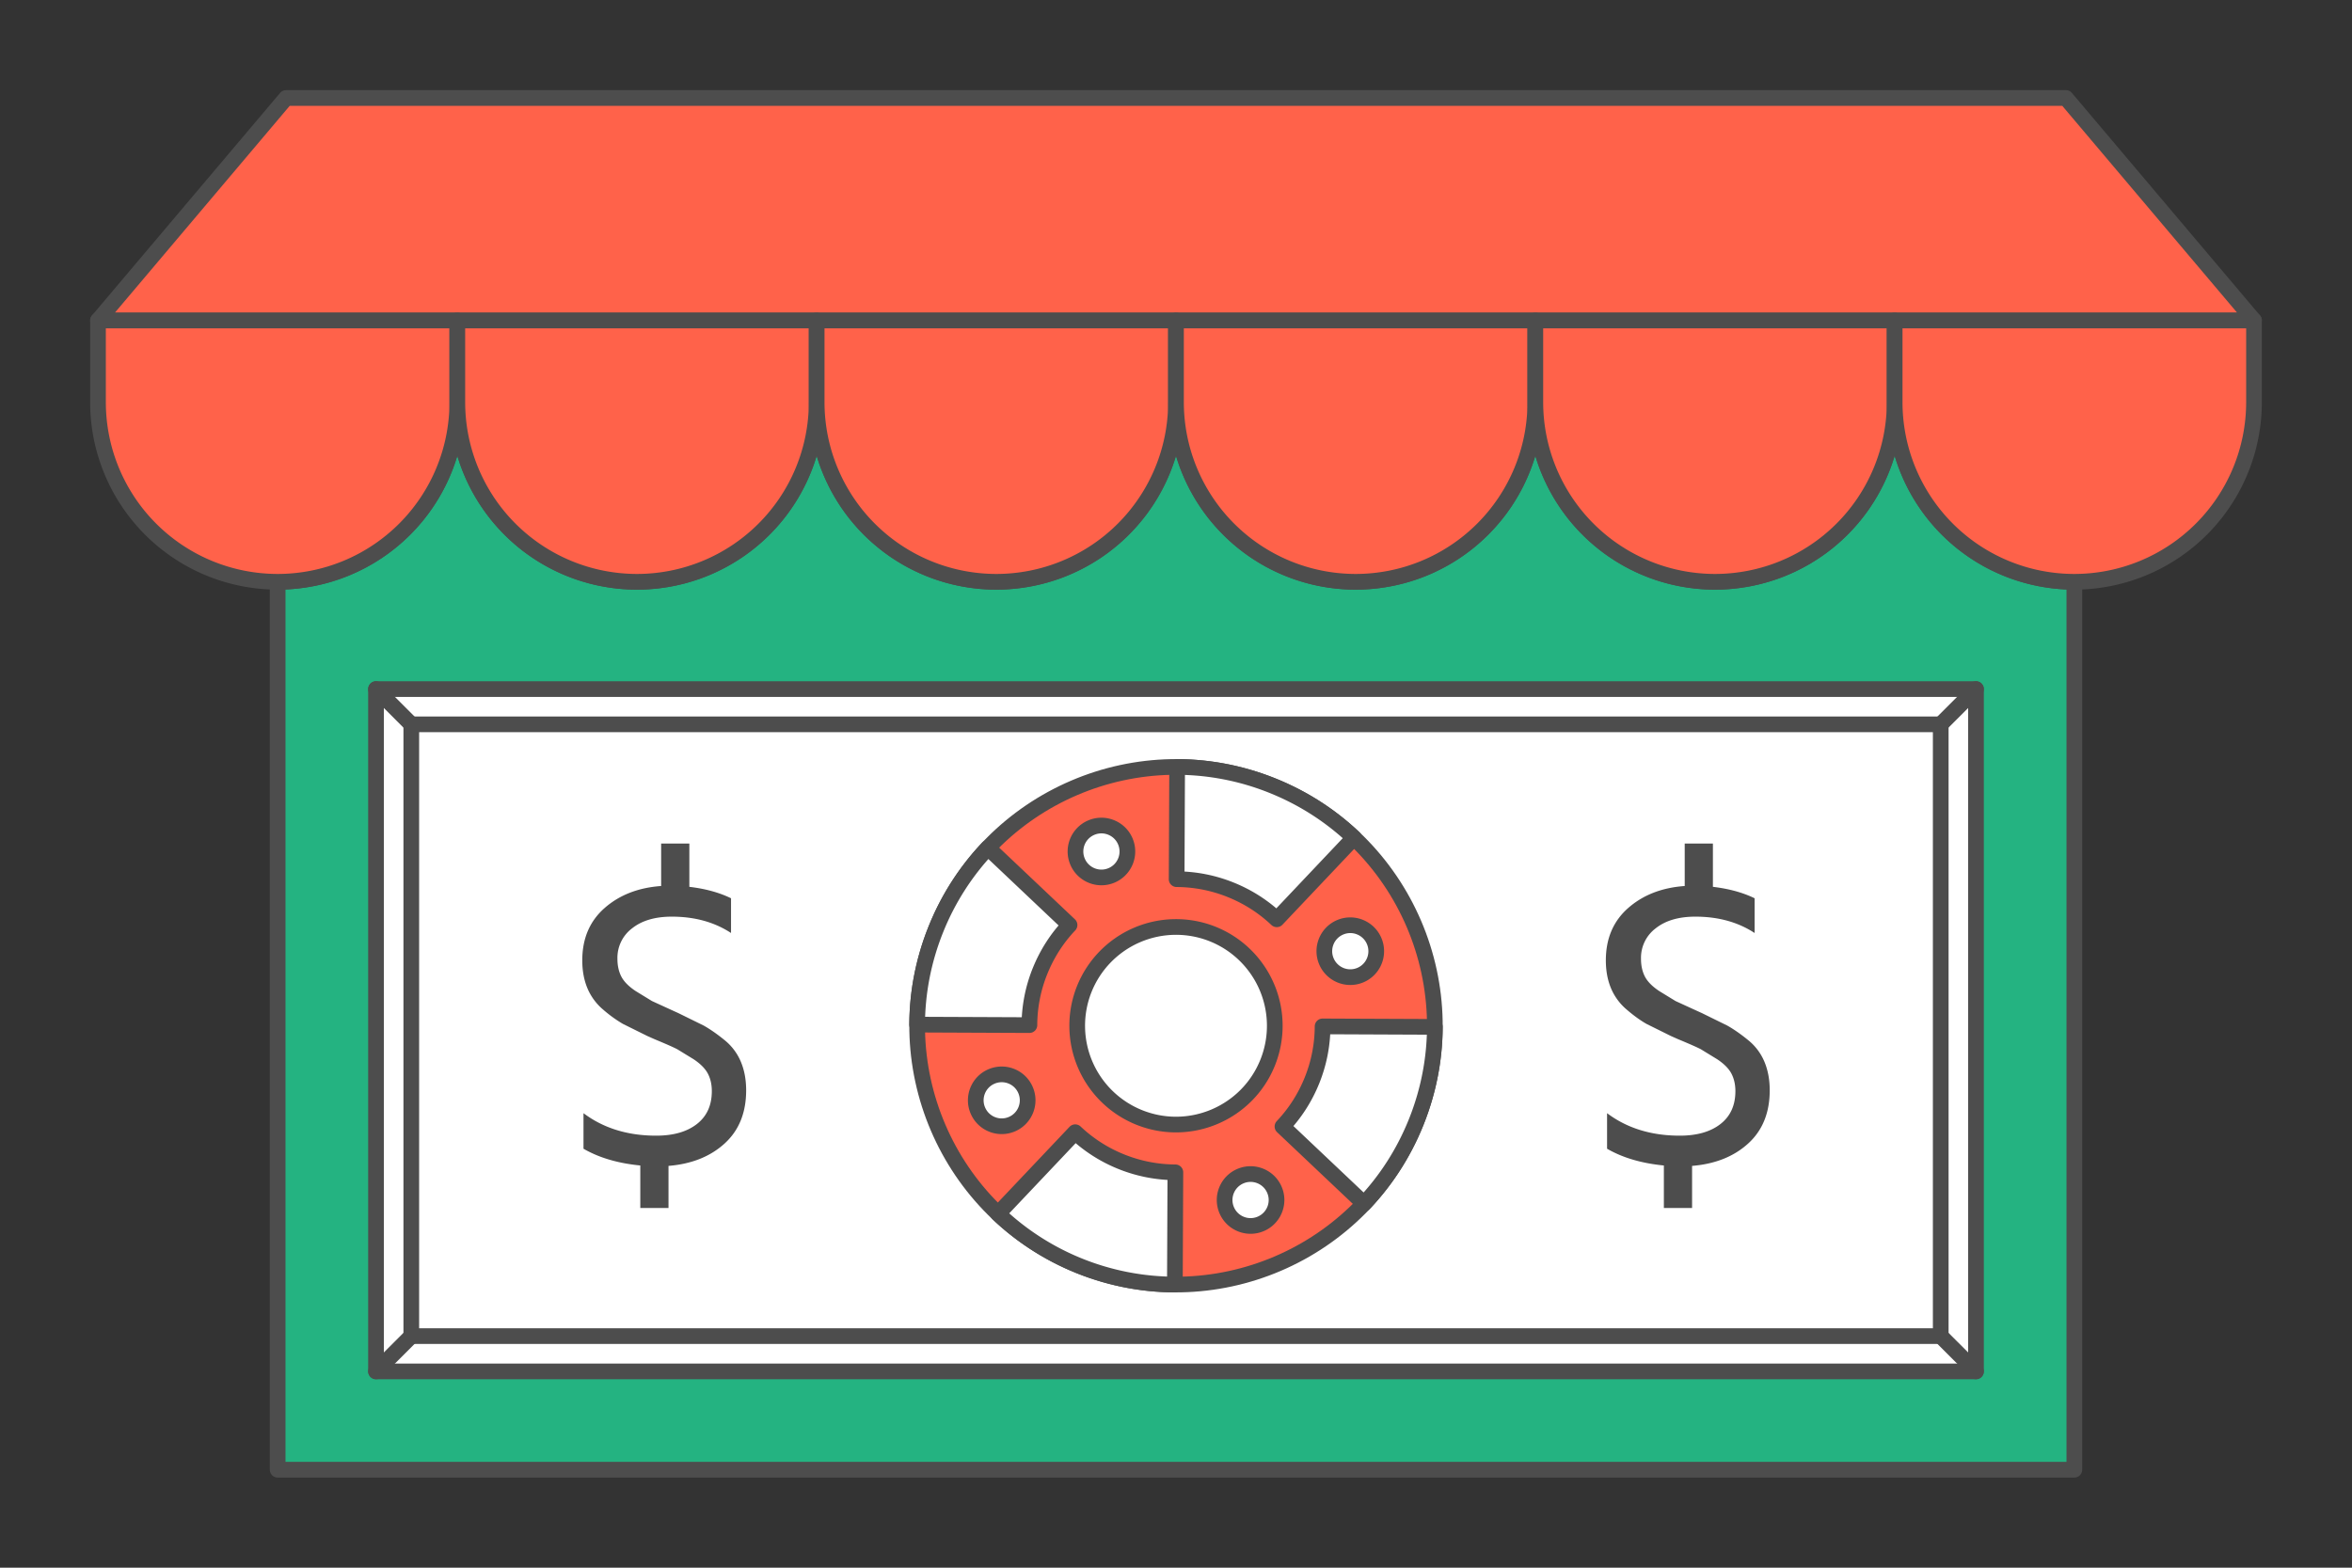 <?xml version="1.0" encoding="UTF-8"?>
<svg xmlns="http://www.w3.org/2000/svg" width="300" height="200" viewBox="0 0 146.333 97.555" shape-rendering="geometricPrecision" image-rendering="optimizeQuality" fill-rule="evenodd" xmlns:v="https://vecta.io/nano"><rect x="0" y="0" width="146.333" height="97.555" fill="#333333" stroke="none"/><g stroke="#4d4d4d" stroke-width=".976" stroke-linejoin="round" stroke-miterlimit="2.613"><path d="M6.097 19.944L17.799 6.097h110.734l11.703 13.847z" fill="#ff624a"/><path d="M129.058 36.204v55.254H17.275V36.204a11.18 11.18 0 0 0 11.178-11.178 11.18 11.18 0 0 0 11.179 11.178A11.18 11.18 0 0 0 50.81 25.026a11.18 11.18 0 0 0 11.178 11.178 11.18 11.18 0 0 0 11.179-11.178 11.18 11.18 0 0 0 11.178 11.178 11.18 11.18 0 0 0 11.178-11.178 11.18 11.18 0 0 0 11.178 11.178 11.18 11.18 0 0 0 11.178-11.178 11.18 11.18 0 0 0 11.179 11.178z" fill="#24b381"/><g fill="#ff624a"><path d="M28.453 25.026a11.18 11.18 0 0 1-11.178 11.178A11.18 11.18 0 0 1 6.097 25.026v-5.082h22.356v5.082z"/><path d="M50.81 25.026a11.18 11.18 0 0 1-11.178 11.178 11.18 11.18 0 0 1-11.179-11.178v-5.082H50.81v5.082z"/><path d="M73.166 25.026a11.18 11.18 0 0 1-11.178 11.178A11.18 11.18 0 0 1 50.81 25.026v-5.082h22.356v5.082z"/><path d="M95.523 25.026a11.18 11.18 0 0 1-11.178 11.178 11.18 11.18 0 0 1-11.179-11.178v-5.082h22.357v5.082z"/><path d="M117.879 25.026a11.18 11.18 0 0 1-11.178 11.178 11.18 11.18 0 0 1-11.178-11.178v-5.082h22.356v5.082z"/><path d="M117.879 25.026a11.18 11.18 0 0 0 11.179 11.178 11.18 11.18 0 0 0 11.178-11.178v-5.082h-22.357v5.082z"/></g><g fill="#fff"><path d="M23.394 42.88h99.545v42.46H23.394z"/><path d="M25.589 45.074h95.156v38.07H25.589z"/></g><path d="M79.155 48.885c8.255 3.308 12.265 12.68 8.957 20.935s-12.68 12.264-20.934 8.957-12.265-12.68-8.957-20.935 12.68-12.264 20.934-8.957z" fill="#ff624a"/><path d="M67.892 51.503c.819-.35 1.768.03 2.119.849s-.03 1.768-.849 2.119-1.769-.029-2.119-.849.029-1.768.849-2.119zm9.279 21.688c.82-.351 1.768.029 2.119.849s-.029 1.768-.849 2.119-1.768-.03-2.119-.849.03-1.768.849-2.119zm-16.332-4.085c-.351-.82.029-1.769.849-2.119s1.768.029 2.118.849-.029 1.768-.849 2.119-1.768-.03-2.118-.849zm21.687-9.28c-.35-.819.03-1.768.849-2.119s1.769.03 2.119.85-.029 1.768-.849 2.119-1.768-.03-2.119-.85zm-7.073-1.701a6.15 6.15 0 0 1 3.419 7.992c-1.262 3.152-4.841 4.683-7.992 3.42a6.15 6.15 0 0 1-3.42-7.992 6.15 6.15 0 0 1 7.993-3.42zm8.783-5.991l-4.8 5.072c-.811-.767-1.778-1.399-2.878-1.839a9.1 9.1 0 0 0-3.352-.657l.031-6.984a16.06 16.06 0 0 1 5.918 1.159c1.942.778 3.649 1.893 5.081 3.249zm-22.767.627l5.073 4.801c-.768.811-1.399 1.778-1.84 2.877a9.08 9.08 0 0 0-.656 3.352l-6.985-.03c.009-1.972.381-3.977 1.16-5.919a16.07 16.07 0 0 1 3.248-5.081zm11.627 27.175l.031-6.984a9.12 9.12 0 0 1-3.352-.656 9.1 9.1 0 0 1-2.878-1.84l-4.801 5.072a16.06 16.06 0 0 0 11 4.408zm16.175-16.035l-6.984-.03a9.08 9.08 0 0 1-.656 3.352c-.441 1.1-1.072 2.066-1.84 2.877l5.073 4.801c1.356-1.432 2.47-3.139 3.248-5.081s1.151-3.947 1.159-5.919z" fill="#fff"/><path d="M120.744 45.075l2.195-2.195m-97.35 2.195l-2.195-2.195m97.35 40.265l2.195 2.195m-97.35-2.195l-2.195 2.195" stroke-linecap="round" fill="none"/></g><path d="M109.165 55.898v2.161c-1.034-.678-2.263-1.017-3.687-1.017-1.034 0-1.856.242-2.466.725a2.3 2.3 0 0 0-.915 1.894c0 .424.08.793.241 1.106s.458.615.89.903l1.017.623 1.36.623.28.127 1.576.775c.407.229.839.53 1.297.903a3.42 3.42 0 0 1 1.017 1.348c.22.525.331 1.118.331 1.779 0 1.39-.445 2.492-1.335 3.306s-2.056 1.28-3.496 1.398v2.619h-1.755v-2.644c-1.39-.136-2.568-.483-3.534-1.043v-2.212c1.238.932 2.746 1.399 4.526 1.399 1.068 0 1.911-.242 2.53-.725s.928-1.165.928-2.047c0-.407-.081-.767-.242-1.08s-.457-.615-.89-.903l-1.017-.623c-.246-.127-.716-.335-1.411-.623l-.457-.203-1.513-.75c-.399-.229-.814-.53-1.246-.903a3.52 3.52 0 0 1-.966-1.322c-.212-.509-.318-1.085-.318-1.729 0-1.356.462-2.441 1.386-3.255s2.097-1.271 3.521-1.373v-2.644h1.754v2.695c1.001.119 1.865.356 2.594.712zm-63.683 0v2.161c-1.034-.678-2.263-1.017-3.687-1.017-1.034 0-1.856.242-2.466.725a2.3 2.3 0 0 0-.915 1.894c0 .424.08.793.241 1.106s.458.615.89.903l1.017.623 1.36.623.28.127 1.576.775c.407.229.839.53 1.297.903a3.42 3.42 0 0 1 1.017 1.348c.221.525.331 1.118.331 1.779 0 1.39-.445 2.492-1.335 3.306s-2.055 1.28-3.496 1.398v2.619h-1.755v-2.644c-1.389-.136-2.567-.483-3.534-1.043v-2.212c1.238.932 2.746 1.399 4.526 1.399 1.068 0 1.911-.242 2.53-.725s.928-1.165.928-2.047c0-.407-.08-.767-.242-1.08s-.457-.615-.889-.903l-1.018-.623c-.245-.127-.716-.335-1.411-.623l-.457-.203-1.513-.75a8.16 8.16 0 0 1-1.246-.903 3.52 3.52 0 0 1-.966-1.322c-.212-.509-.318-1.085-.318-1.729 0-1.356.462-2.441 1.386-3.255s2.097-1.271 3.521-1.373v-2.644h1.755v2.695c1 .119 1.864.356 2.593.712z" fill="#4d4d4d" fill-rule="nonzero"/></svg>